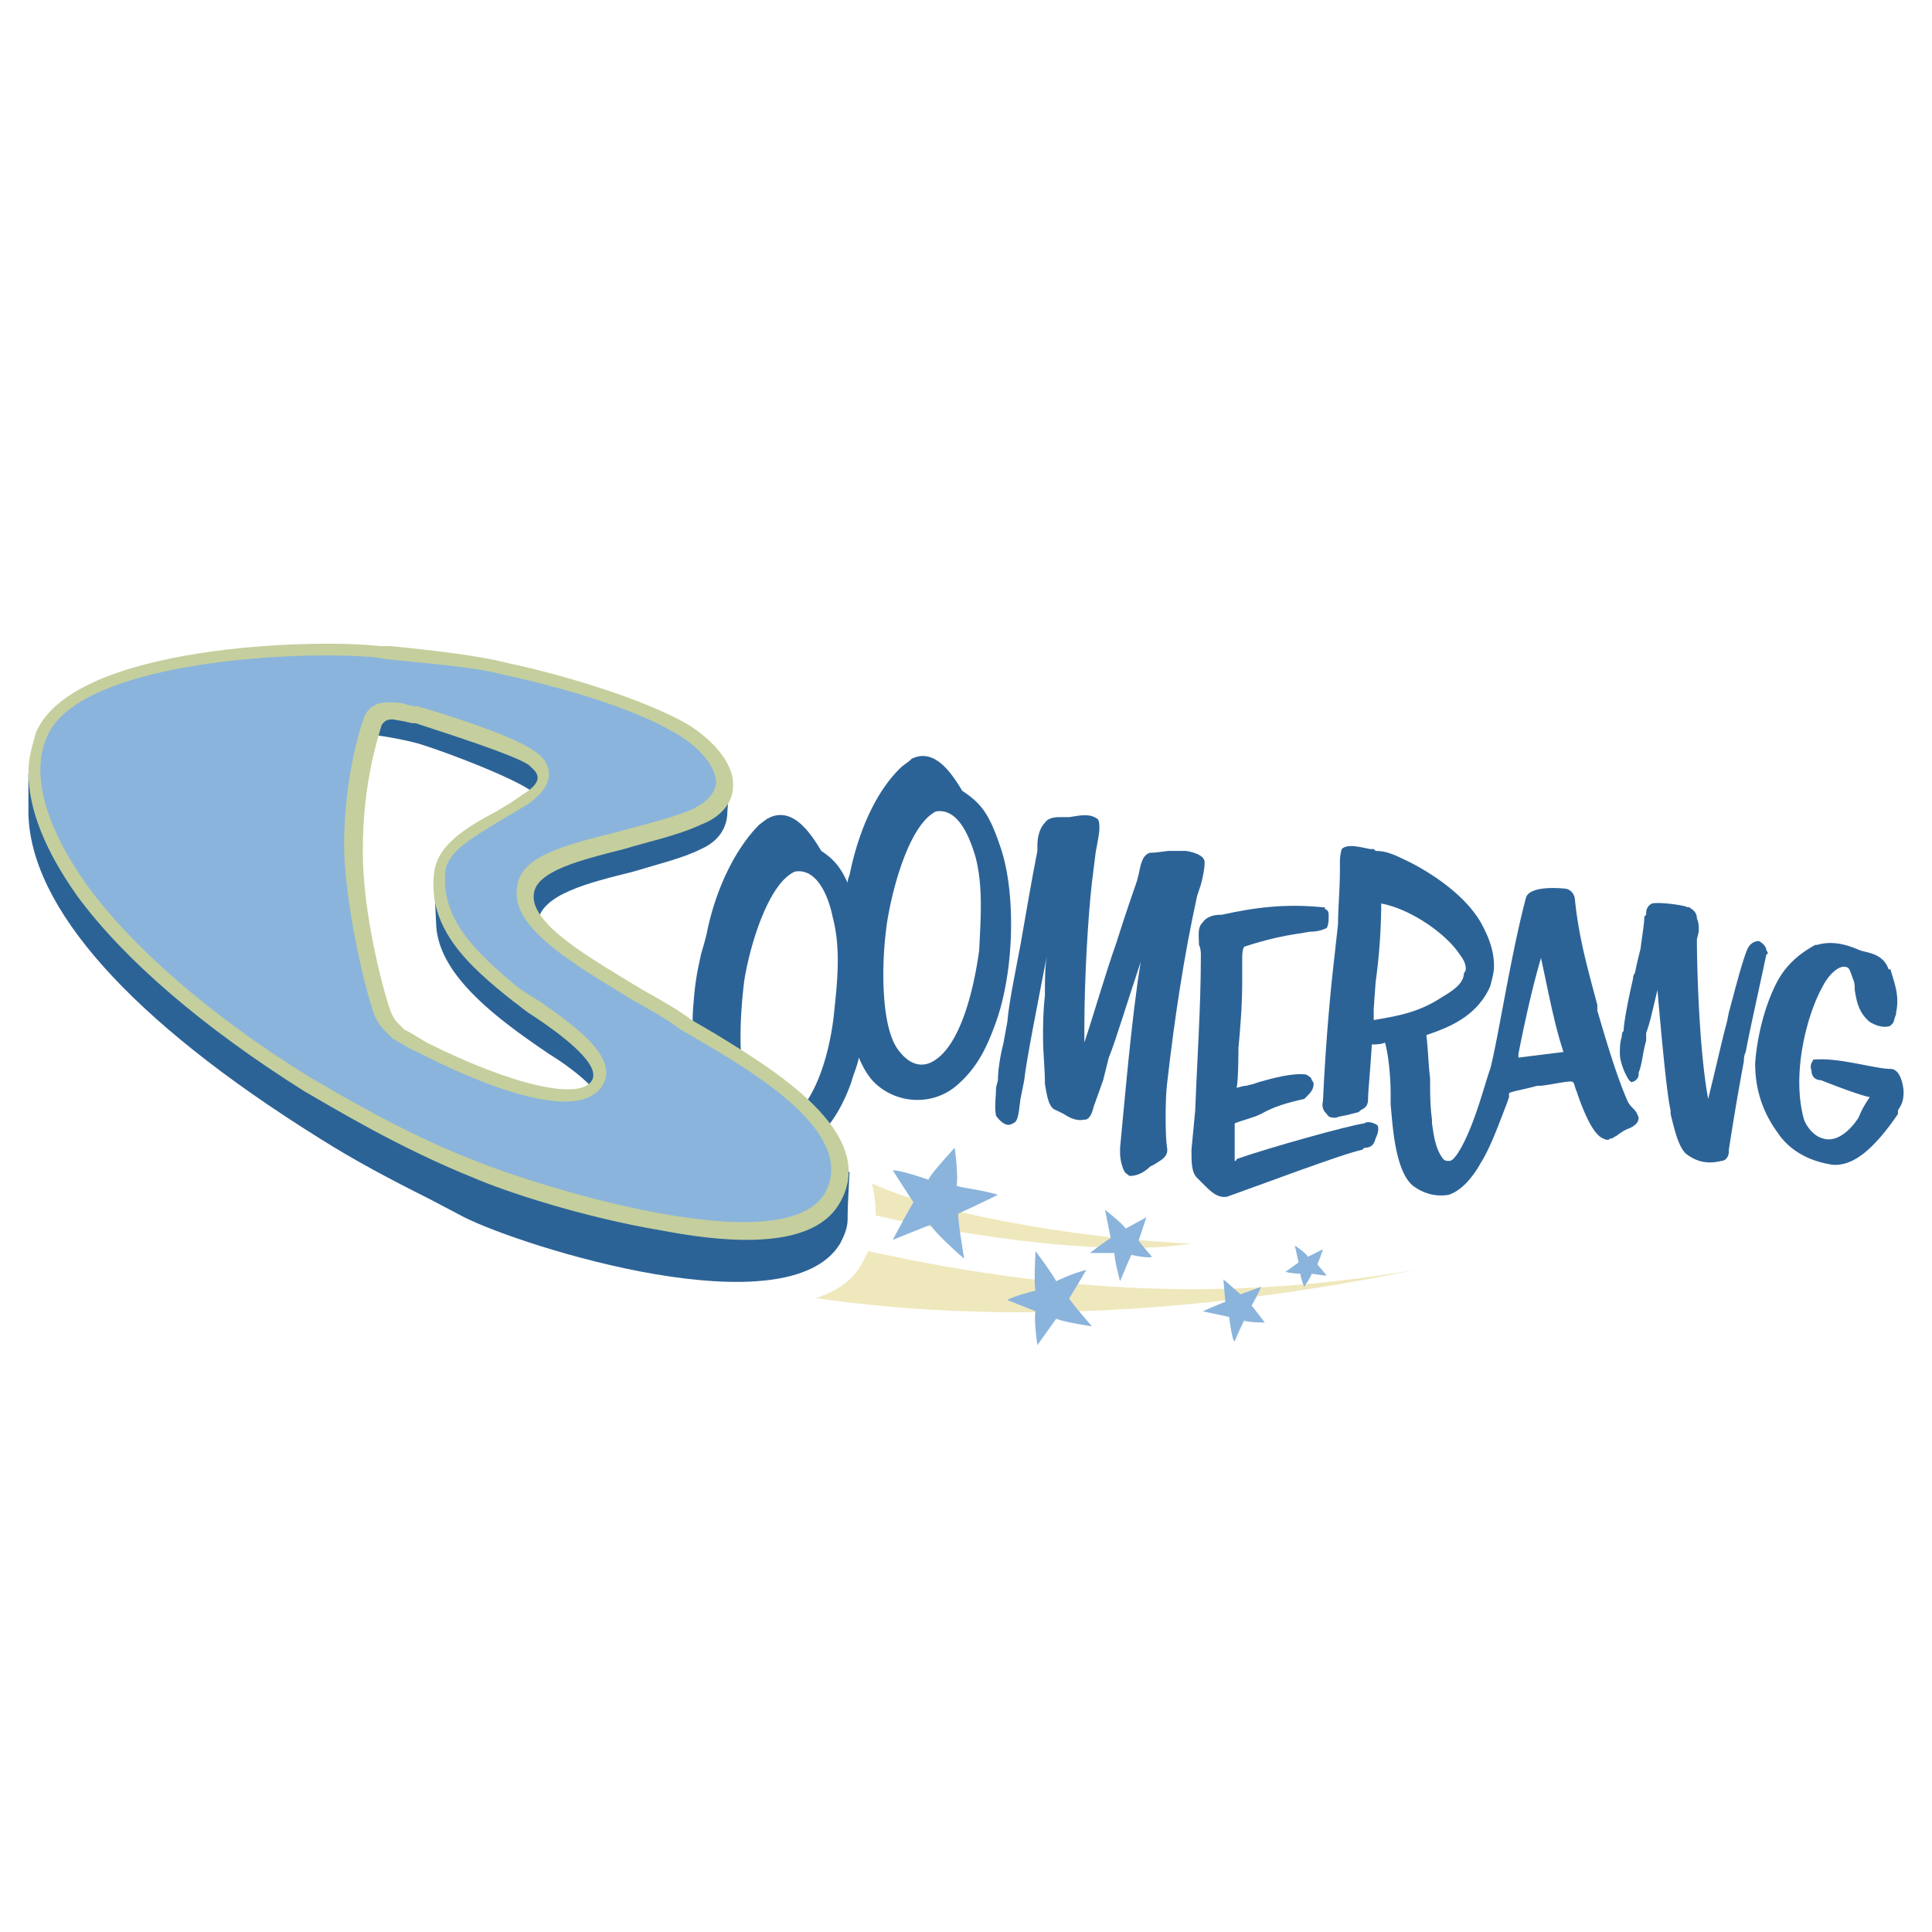 <svg xmlns="http://www.w3.org/2000/svg" width="2500" height="2500" viewBox="0 0 192.756 192.756"><g fill-rule="evenodd" clip-rule="evenodd"><path fill="#fff" d="M0 0h192.756v192.756H0V0z"/><path d="M106.689 81.523h-.75c-.562 0-1.312 0-1.688.562-.562.562-.75 1.499-.75 2.249v.562c-.562 2.812-1.125 6.187-1.688 9.373-.562 3-1.125 5.625-1.312 7.687l-.375 2.061c-.375 1.5-.562 2.812-.562 3.75l-.188.75c0 .938-.188 1.875 0 2.812.562.748 1.125 1.123 1.688.748.562-.186.562-1.123.75-2.436l.375-1.875c.188-1.875 1.312-7.498 2.25-12.373-.188 1.125-.188 2.437-.188 3.937-.188 1.688-.188 2.998-.188 4.123 0 1.688.188 3 .188 4.688.188 1.125.375 2.438 1.125 2.625l.75.373c.562.375 1.311.752 2.061.562h.188c.375-.188.562-.562.75-1.311l.938-2.625.562-2.25c.562-1.312 1.875-5.623 3.188-9.561-.938 5.625-1.688 14.811-2.062 18.559v.562c0 .562.188 1.312.375 1.688s.375.375.562.562c.562 0 1.312-.188 2.062-.938l.375-.188c.562-.375 1.498-.75 1.312-1.688-.189-1.125-.189-4.873 0-6.373.748-6.561 1.686-12.748 2.998-18.747l.375-1.125c.188-.75.375-1.499.375-2.249 0-.562-.75-.938-1.875-1.125h-1.5c-.562 0-1.311.188-2.061.188-.75.188-.938 1.125-1.125 2.062l-.188.75c-.188.562-1.125 3.187-2.062 6.186-1.125 3.187-2.25 7.125-3.188 9.935v-1.312c0-5.248.375-11.247.75-14.621l.375-3c.188-1.125.375-1.875.375-2.437 0-.375 0-.75-.188-.938-.748-.557-1.686-.37-2.809-.182zM121.873 91.271h-.188c-.562 0-1.312.188-1.688.75-.562.562-.375 1.312-.375 2.25.188.375.188.75.188 1.125 0 5.062-.375 10.31-.562 15.373l-.375 3.936c0 1.312 0 2.25.562 2.812l.75.75c.562.562 1.312 1.312 2.25 1.125 3.186-1.125 11.623-4.312 13.496-4.688l.188-.188c.562 0 .938-.188 1.125-.938.188-.375.375-.938.188-1.312-.562-.373-1.125-.373-1.312-.188-1.498.188-9.561 2.438-12.746 3.562 0 .188-.188.188-.188.188v-.188-.562-1.5-1.5c.938-.375 1.875-.562 2.625-.938 1.311-.748 2.623-1.123 4.311-1.498l.375-.375c.188-.188.562-.562.562-1.125 0 0 0-.188-.188-.375 0-.188-.188-.375-.562-.562-1.312-.188-3.375.375-4.688.75l-.561.188-.75.188c-.375 0-.75.188-.938.188.188-.562.188-3.938.188-3.938.188-2.061.375-4.311.375-6.561v-2.25c0-.562 0-.938.188-1.312 2.248-.75 4.123-1.125 5.436-1.312l1.125-.188c.75 0 1.312-.187 1.688-.375.188-.375.188-.75.188-1.125v-.188c0-.375-.188-.562-.375-.562v-.188h-.188c-3.751-.374-6.749.001-10.124.751z" fill="#2c6397"/><path d="M133.871 84.709c-.188.562-.188 1.125-.188 1.5v.562c0 1.874-.188 3.937-.188 5.436l-.562 5.062a217.8 217.8 0 0 0-.938 12.561c-.188.75.188 1.125.375 1.311.188.375.562.375.938.375.375-.186.938-.186 1.5-.375l.748-.186.188-.188c.375-.188.75-.375.75-1.125s.188-2.438.375-5.438c.375 0 .938 0 1.312-.188.375 1.312.562 3.562.562 5.062v1.126c.188 1.688.375 6.936 2.438 8.248 1.125.75 2.25.938 3.375.75 1.123-.375 2.248-1.5 3.186-3.188.938-1.5 1.688-3.562 2.625-5.998l.188-.562v-.375c.188-.188 1.5-.375 2.812-.75h.375c1.498-.188 2.998-.562 3.186-.375s.188.562.375.938c.75 2.248 1.688 4.311 2.625 4.686.375.188.562.188.75 0h.188c.188-.188.375-.188.562-.375l.562-.375.375-.188c.562-.188 1.125-.562 1.125-1.125-.188-.561-.375-.748-.562-.936s-.375-.375-.562-.75c-1.125-2.625-2.062-5.812-3-8.998v-.562c-.938-3.562-1.875-6.75-2.25-10.686-.188-.75-.75-.938-1.125-.938-2.248-.187-3.561.188-3.748.938-1.5 5.624-2.812 14.247-3.562 17.059-.562 1.5-1.688 6.186-3.375 8.623-.188.188-.373.562-.748.562-.188 0-.375 0-.562-.188-.75-.938-.938-2.25-1.125-3.562v-.375c-.188-1.311-.188-2.811-.188-4.123-.188-1.5-.188-2.812-.375-4.312 2.25-.748 5.061-1.873 6.373-4.873.188-.75.375-1.312.375-2.062 0-1.5-.562-2.812-.938-3.562-1.688-3.75-6.561-6.374-8.248-7.124-1.125-.562-1.875-.75-2.625-.75l-.188-.188h-.375c-.938-.186-2.248-.561-2.811.001zm3.373 13.311a59.78 59.78 0 0 0 .562-7.874c3 .562 6.375 3 7.686 4.874.562.75.75 1.125.75 1.687 0 0 0 .188-.188.375 0 1.125-1.312 1.875-2.248 2.438-2.25 1.5-4.5 1.875-6.75 2.248v-.186-.938l.188-2.624zm16.498-2.437c.748 3.375 1.311 6.56 2.248 9.373l-4.498.562v-.375c.563-2.813 1.313-6.373 2.25-9.56z" fill="#2c6397"/><path d="M164.801 90.146a1.03 1.03 0 0 0-.562.938c0 .187 0 .187-.188.375 0 .75-.188 1.687-.373 3.187-.188.75-.375 1.5-.562 2.437 0 0-.188.188-.188.562-.562 2.438-.938 4.498-.938 5.248-.188 0-.188.562-.188.562-.188.562-.188 1.125-.188 1.688 0 .938.75 2.625 1.125 2.812.375 0 .75-.375.75-.75v-.188c.373-.938.373-1.875.748-3.188v-.75c.375-1.123.375-1.123 1.125-4.311.375 4.311.938 10.498 1.312 11.998v.373c.375 1.5.75 3.188 1.5 3.938.938.75 2.062 1.125 3.562.75.375 0 .75-.375.75-.938v-.188c.188-1.125.562-3.748 1.498-8.811 0-.188 0-.562.188-.938.375-2.062 1.312-6.186 2.062-9.748.188 0 .188-.188 0-.375 0-.375-.375-.75-.75-.938-.562 0-.938.375-1.125.75-.562 1.312-1.311 4.312-1.873 6.375l-.188.938c-.375 1.311-1.125 4.686-1.875 7.686-.938-5.062-1.125-13.686-1.125-15.935l.188-.75c0-.562 0-.937-.188-1.312 0-.75-.562-.937-.75-1.125h-.188c-.184-.185-2.809-.56-3.559-.372zM181.299 94.27h-.188c-1.688.938-3 2.062-3.938 3.937-1.125 2.25-1.875 5.248-2.062 7.873 0 2.625.75 4.875 2.25 6.936 1.125 1.688 3 2.812 5.438 3.188 2.061.188 4.123-1.5 6.561-5.062v-.373c.375-.562.562-.938.562-1.875 0-.188-.188-2.25-1.312-2.25-1.5 0-5.062-1.125-7.498-.938h-.188c-.188.375-.375.562-.188 1.125 0 .562.375.938.938.938 0 0 3.748 1.5 4.873 1.688-.375.562-.75 1.125-1.125 2.061-1.125 1.688-2.438 2.438-3.561 2.062-.75-.188-1.5-.938-1.875-1.875-1.312-4.686.375-10.684 1.875-13.309.562-1.125 1.686-2.25 2.436-1.875.188 0 .375.562.562 1.125.188.375.188.75.188 1.125.188 1.125.375 2.25 1.5 3.188.938.562 1.688.562 2.062.373l.188-.188c.188-.186.188-.561.375-.936v-.188c.375-1.688-.188-3-.562-4.312h-.188c-.375-1.125-1.312-1.5-2.062-1.687l-.75-.188c-1.688-.75-3.001-.938-4.311-.563zM90.942 75.711l-.188.188-.75.562c-2.437 2.25-4.312 6.187-5.249 10.873 0 0-.188.375-.188.75-.75-1.687-1.5-2.437-2.625-3.187-1.125-1.875-2.812-4.312-5.062-3.374l-.375.188-.75.562c-2.25 2.249-4.312 6.186-5.249 10.873l-.188.75-.375 1.312c-.188.937-.562 2.25-.75 4.875-.375 3.748.562 6.748 1.125 9.186l.375 1.125c.562 1.5 1.125 2.436 1.875 3.373 2.25 2.25 5.999 2.438 8.624.188 1.687-1.688 2.812-3.373 3.749-5.998.188-.75.562-1.5.75-2.438.375.938.937 1.875 1.5 2.438 2.25 2.25 5.999 2.438 8.436.188 1.874-1.688 2.811-3.562 3.749-6.186.938-2.625 1.5-6.187 1.5-9.749 0-3-.375-5.811-1.125-7.874-1.125-3.374-2.062-4.312-3.749-5.436-1.124-1.876-2.811-4.313-5.06-3.189zm-7.874 15.747c.75 2.812.562 5.811.187 9.186-.375 4.311-1.874 9.186-4.312 10.871-1.312.938-2.624.562-3.749-.936-.938-1.312-1.312-4.312-1.312-7.125 0-2.061.188-4.123.375-5.623.562-3.562 2.438-9.748 5.062-10.873 2.25-.374 3.374 2.625 3.749 4.5zm14.248-5.999c.748 2.812.561 5.811.373 9.373-.562 4.125-1.874 9.185-4.311 10.873-1.312.938-2.624.562-3.749-.938s-1.5-4.498-1.5-7.686a37.3 37.3 0 0 1 .375-5.062c.562-3.562 2.25-9.748 4.874-11.06 2.25-.374 3.375 2.625 3.938 4.5zM32.266 67.463c-1.312.188-1.875.937-1.875 2.249s1.125 2.812 2.437 2.812l.75.188c1.125.187 2.437.375 3.374.562 1.5.188 3.562.562 4.874.937 3 .938 8.811 3.188 10.873 4.5.937.562 1.687 1.312 1.687 2.062l.188 3.374 2.999-6.374-2.624-4.312h-.188c-.187-.188-6.748-5.062-20.058-5.999h-.562a3.212 3.212 0 0 0-1.875.001zm11.061 20.808l.188 3.937c.187 5.062 5.998 9.374 11.247 12.935 5.437 3.375 5.999 5.812 5.999 5.812l.188 1.311 1.125-.936c.188 0 1.5-.938 3.749-2.062.375-.188.562-.75.562-1.125 0-.75 0-2.062-8.998-11.248-4.499-4.312-8.811-8.436-8.999-8.436l-.188-.188-4.686-1.312-.187 1.312z" fill="#2c6397"/><path d="M72.008 77.586h-4.687l-17.059 5.812v10.311l3.374-.188v-1.499c.375-2.812 5.062-3.937 9.561-5.062 2.437-.75 4.874-1.312 6.749-2.25 1.687-.75 2.625-2.062 2.625-3.749l.188-2.438.188-.937h-.939zM6.584 75.899l-3.75 1.312v3.937c.188 9.373 10.123 20.62 29.057 32.43 3.562 2.25 7.124 4.125 10.873 6l3.562 1.873c5.999 3 32.243 11.248 37.492 2.625.375-.75.75-1.5.75-2.438 0-.936 0-1.123.188-4.686l-1.312-.938c-.188 0-16.497 2.438-44.241-8.248-14.435-5.438-22.309-13.685-26.245-19.497-4.499-6.374-5.437-11.435-5.437-11.622l-.187-.75h-.75v.002z" fill="#2c6397"/><path d="M3.584 73.087c-.375 1.312-.75 2.625-.75 3.937 0 3.749 1.688 7.873 4.874 12.372 4.687 6.374 12.56 13.124 22.683 19.497 2.625 1.5 9.373 5.623 16.872 8.623 3 1.312 10.873 3.936 18.746 5.248 9.748 1.875 15.747.938 17.809-2.811 3.937-6.938-6.748-13.311-12.56-16.873l-2.25-1.312c-1.5-1.123-3.187-2.061-4.874-2.998-5.249-3.187-11.248-6.562-10.873-9.561.187-2.25 4.499-3.374 8.998-4.499 2.437-.75 5.249-1.312 7.686-2.437 2.438-.938 3.187-2.625 3.187-3.75.188-2.624-2.625-5.249-5.062-6.561-5.624-3-14.622-5.249-17.434-5.812-2.812-.75-7.873-1.312-11.623-1.688H37.89c-6.186-.748-30.556-.186-34.306 8.625zm35.619-1.312c1.125.188 1.125.188 1.874.375h.375c3.375 1.125 9.373 2.999 11.248 4.124.375.375.937.75.937 1.312s-.562 1.125-1.5 1.688c-.75.562-1.688 1.125-2.625 1.687-3.187 1.688-5.811 3.374-6.186 5.999-.75 5.624 3.374 9.373 7.873 12.936.562.375 1.125.938 2.062 1.5 2.249 1.498 6.748 4.686 5.811 6.373-1.125 2.062-7.874.562-16.497-3.75-.938-.562-1.5-.938-2.25-1.312l-.75-.748c-.188-.189-.375-.562-.562-.938-.937-2.625-2.812-10.124-2.812-15.935v-.375c0-6.936 1.688-11.623 1.875-12.372.376-.564.752-.564 1.127-.564z" fill="#c4cf9d"/><path d="M4.709 73.462c-1.688 3.749-.188 8.998 3.937 14.809 4.499 6.187 12.185 12.936 22.121 19.122 2.625 1.5 9.373 5.623 16.684 8.436 5.999 2.438 30.744 10.311 34.868 3.188 3.187-5.812-6.749-11.811-12.185-14.998l-2.25-1.312c-1.5-1.123-3.187-2.061-4.874-2.998-5.812-3.562-11.998-7.124-11.436-11.061.188-3.187 4.687-4.312 9.936-5.624 2.625-.75 5.249-1.312 7.499-2.25 1.5-.75 2.25-1.5 2.437-2.625 0-1.687-1.688-3.75-4.499-5.249-5.249-3-14.247-5.062-16.872-5.624-2.812-.75-7.873-1.125-11.435-1.5l-1.125-.188c-7.873-.749-29.619.375-32.806 7.874zm32.619 27.745c-.938-2.625-2.812-10.499-3-16.498v-.188c0-7.873 2.062-13.122 2.062-13.122.75-1.5 2.25-1.312 2.625-1.312 1.312 0 1.312.188 2.25.375h.375c2.625.75 9.186 2.812 11.435 4.312 1.5.938 1.687 1.875 1.687 2.437 0 1.125-.75 2.062-2.062 3l-2.812 1.687c-2.812 1.687-5.062 3-5.437 4.875-.562 4.874 3 8.248 7.311 11.81.562.375 1.125.75 2.062 1.312 3.187 2.248 7.874 5.436 6.374 8.248-2.437 4.498-13.872-.75-18.559-3.188-.938-.375-1.687-.938-2.437-1.312l-.938-.938c-.186-.185-.749-.937-.936-1.498z" fill="#8bb4dc"/><path d="M118.873 124.076c-8.998-.375-23.995-2.438-31.868-5.998.375 1.688.375 2.998.375 3.188 6.373 1.498 22.12 4.31 31.493 2.81zM86.63 124.826c-.562.938-1.125 3.375-5.249 4.688 14.247 2.061 34.306 2.436 59.8-2.812-16.683 2.812-33.181 2.812-54.551-1.876z" fill="#efe8bd"/><path d="M92.629 117.703s-2.625-.938-3.562-.938l2.062 3.188c-.562.938-2.062 3.748-2.062 3.748l3.75-1.5c.75 1.125 3.375 3.375 3.375 3.375s-.75-4.5-.562-4.5a132.963 132.963 0 0 0 3.936-1.873c-1.875-.562-4.124-.75-4.124-.938.188-.938-.188-3.75-.188-3.75s-2.438 2.626-2.625 3.188zM103.314 128.764s-2.25.562-2.812.938l2.812 1.123c-.188.938.188 3.375.188 3.375l1.875-2.625c.938.375 3.561.75 3.561.75s-2.438-2.811-2.248-2.811c.936-1.5 1.686-2.812 1.686-2.812-1.5.375-2.998 1.125-2.998 1.125-.375-.75-2.062-3-2.062-3s-.189 3.374-.002 3.937zM124.873 130.262s.748-1.311.938-1.873l-2.062.75c-.375-.375-1.688-1.5-1.688-1.5l.188 2.25c-.562.188-2.25.936-2.25.936l2.625.562c.188 1.312.375 2.438.562 2.438.375-.938.938-2.062.938-2.062.562.188 2.061.188 2.061.188s-1.124-1.5-1.312-1.689zM112.875 125.201s1.688.375 2.062.188c0 0-1.5-1.688-1.312-1.688l.75-2.25-2.062 1.125c-.375-.562-2.062-1.873-2.062-1.873l.562 2.811a33.02 33.02 0 0 0-2.062 1.5h2.438c0 .75.562 2.812.562 2.812s.937-2.25 1.124-2.625zM130.871 127.076s1.125.188 1.5.188l-.938-1.125c.188-.375.562-1.5.562-1.5l-1.5.75c-.188-.375-1.312-1.125-1.312-1.125l.375 1.688c-.75.562-1.312.938-1.312.938.75.188 1.5.188 1.5.188 0 .375.375 1.312.375 1.312s.75-1.126.75-1.314z" fill="#8bb4dc"/></g></svg>